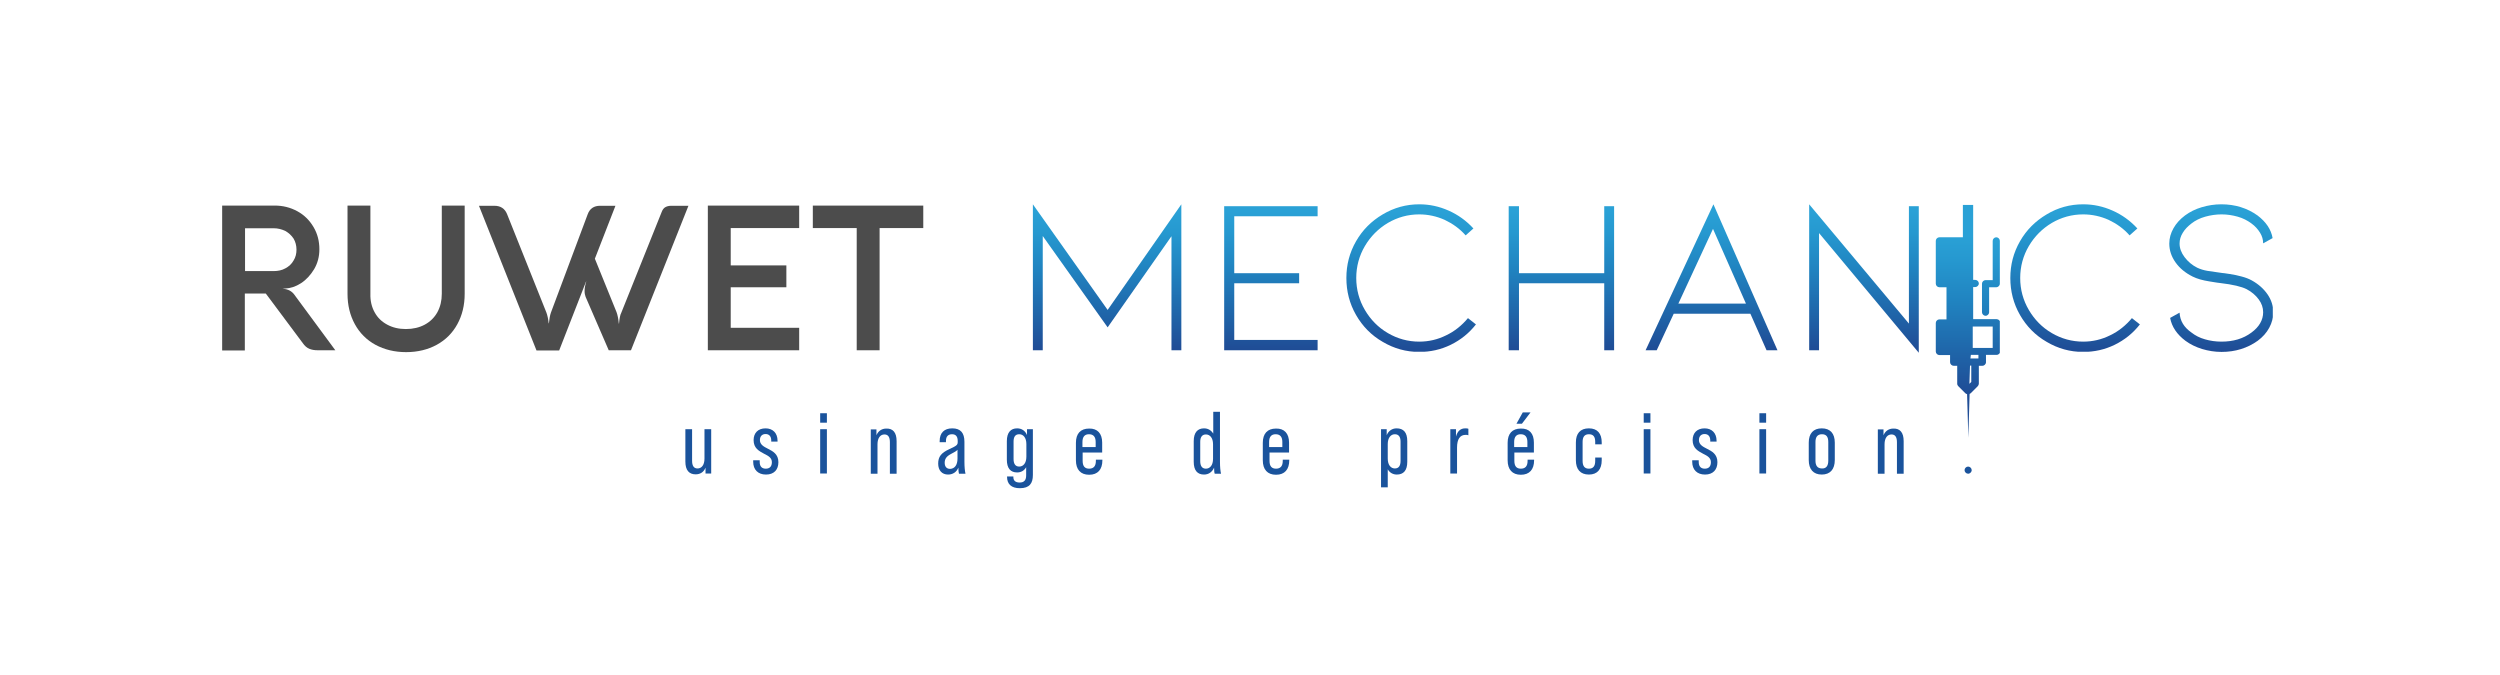 <?xml version="1.0" encoding="UTF-8"?> <svg xmlns="http://www.w3.org/2000/svg" xmlns:xlink="http://www.w3.org/1999/xlink" version="1.1" id="Calque_1" x="0px" y="0px" viewBox="0 0 1190.6 321.7" style="enable-background:new 0 0 1190.6 321.7;" xml:space="preserve"> <style type="text/css"> .st0{clip-path:url(#SVGID_2_);} .st1{opacity:0.7;clip-path:url(#SVGID_4_);} .st2{clip-path:url(#SVGID_6_);} .st3{clip-path:url(#SVGID_8_);fill:url(#SVGID_9_);} .st4{clip-path:url(#SVGID_11_);fill:url(#SVGID_12_);} .st5{clip-path:url(#SVGID_14_);fill:url(#SVGID_15_);} .st6{clip-path:url(#SVGID_17_);fill:url(#SVGID_18_);} .st7{clip-path:url(#SVGID_20_);fill:url(#SVGID_21_);} .st8{clip-path:url(#SVGID_23_);fill:url(#SVGID_24_);} .st9{clip-path:url(#SVGID_26_);fill:url(#SVGID_27_);} .st10{clip-path:url(#SVGID_29_);fill:url(#SVGID_30_);} .st11{clip-path:url(#SVGID_32_);fill:#1A539C;} .st12{clip-path:url(#SVGID_34_);fill:url(#SVGID_35_);} .st13{clip-path:url(#SVGID_37_);fill:url(#SVGID_38_);} </style> <g> <defs> <rect id="SVGID_1_" width="1190.6" height="321.7"></rect> </defs> <clipPath id="SVGID_2_"> <use xlink:href="#SVGID_1_" style="overflow:visible;"></use> </clipPath> <g class="st0"> <defs> <rect id="SVGID_3_" y="0" width="1190.6" height="321.7"></rect> </defs> <clipPath id="SVGID_4_"> <use xlink:href="#SVGID_3_" style="overflow:visible;"></use> </clipPath> <g class="st1"> <g> <defs> <rect id="SVGID_5_" x="105.8" y="97.9" width="333.9" height="69.8"></rect> </defs> <clipPath id="SVGID_6_"> <use xlink:href="#SVGID_5_" style="overflow:visible;"></use> </clipPath> <path class="st2" d="M105.8,166.8V97.9h25c3.9,0,7.5,0.9,10.8,2.7c3.3,1.8,5.8,4.3,7.7,7.5c1.9,3.2,2.8,6.7,2.8,10.6 c0,3.5-0.8,6.6-2.5,9.5c-1.7,2.8-3.8,5.1-6.3,6.7c-2.5,1.6-5,2.4-7.4,2.5l-1.4,0v0c1.4,0.2,2.6,0.5,3.5,1 c0.9,0.5,1.7,1.2,2.3,2.1l19.4,26.3h-8.5c-1.4,0-2.7-0.2-3.9-0.7c-1.2-0.5-2.2-1.4-3.1-2.7l-17.6-23.6h-10v27.1H105.8z M116.7,129.1h13.7c2,0,3.9-0.4,5.5-1.3c1.7-0.9,3-2.1,3.9-3.7c1-1.6,1.4-3.3,1.4-5.2c0-2-0.5-3.8-1.4-5.3 c-1-1.5-2.3-2.7-3.9-3.6c-1.7-0.8-3.5-1.3-5.6-1.3h-13.6V129.1z"></path> <path class="st2" d="M178.4,148.7c1.4,2.6,3.4,4.5,6,5.9c2.6,1.4,5.5,2.1,8.9,2.1c3.4,0,6.4-0.7,9-2.1c2.6-1.4,4.6-3.4,6-5.9 c1.4-2.6,2.1-5.5,2.1-8.8v-42h10.9v42c0,5.5-1.2,10.3-3.5,14.5c-2.3,4.2-5.6,7.5-9.8,9.8c-4.2,2.3-9.1,3.5-14.6,3.5 c-5.5,0-10.3-1.2-14.6-3.5c-4.2-2.3-7.5-5.6-9.8-9.8s-3.5-9-3.5-14.5v-42h10.9v42C176.3,143.2,177,146.2,178.4,148.7"></path> <path class="st2" d="M327.9,97.9l-27.4,68.9h-10.6l-11-25.4c-0.3-0.8-0.5-1.7-0.5-2.8c0-1.4,0.3-2.9,0.8-4.5l-0.1,0l-12.8,32.8 h-10.8l-27.4-68.9h7.3c3,0,5,1.3,6.1,4l18.7,46.8c0.5,1.3,0.9,3.1,1.1,5.2h0.1c0.2-2,0.5-3.8,1-5.2l17.5-46.8c1-2.7,3-4,5.9-4 h7.3l-9.8,25.2l10.3,25.4c0.5,1.3,0.9,3.2,1.1,5.5h0.1c0.2-2.3,0.5-4.1,1.1-5.2l19.2-47.9c0.4-1.1,1-1.9,1.7-2.3 c0.7-0.4,1.6-0.7,2.8-0.7H327.9z"></path> <polygon class="st2" points="337.1,166.8 337.1,97.9 380.6,97.9 380.6,108.6 348,108.6 348,126.4 374.5,126.4 374.5,136.8 348,136.8 348,156.1 380.6,156.1 380.6,166.8 "></polygon> <polygon class="st2" points="387.1,97.9 439.7,97.9 439.7,108.6 418.9,108.6 418.9,166.8 408,166.8 408,108.6 387.1,108.6 "></polygon> </g> </g> </g> <g class="st0"> <defs> <polygon id="SVGID_7_" points="557.9,166.8 557.9,112.5 527.5,155.9 496.6,112.4 496.6,166.8 491.9,166.8 491.9,97.3 527.5,147.6 562.6,97.3 562.6,166.8 "></polygon> </defs> <clipPath id="SVGID_8_"> <use xlink:href="#SVGID_7_" style="overflow:visible;"></use> </clipPath> <linearGradient id="SVGID_9_" gradientUnits="userSpaceOnUse" x1="0" y1="321.691" x2="1" y2="321.691" gradientTransform="matrix(0 -65.523 -65.523 0 21605.541 165.903)"> <stop offset="0" style="stop-color:#1F4D96"></stop> <stop offset="0.199" style="stop-color:#1F60A5"></stop> <stop offset="0.574" style="stop-color:#2083C0"></stop> <stop offset="0.852" style="stop-color:#2699D0"></stop> <stop offset="1" style="stop-color:#2AA1D6"></stop> </linearGradient> <rect x="491.9" y="97.3" class="st3" width="70.8" height="69.5"></rect> </g> <g class="st0"> <defs> <polygon id="SVGID_10_" points="583,166.8 583,98.2 627.5,98.2 627.5,103 587.8,103 587.8,130.1 618.7,130.1 618.7,134.9 587.8,134.9 587.8,161.9 627.5,161.9 627.5,166.8 "></polygon> </defs> <clipPath id="SVGID_11_"> <use xlink:href="#SVGID_10_" style="overflow:visible;"></use> </clipPath> <linearGradient id="SVGID_12_" gradientUnits="userSpaceOnUse" x1="0" y1="321.691" x2="1" y2="321.691" gradientTransform="matrix(0 -65.523 -65.523 0 21683.545 165.903)"> <stop offset="0" style="stop-color:#1F4D96"></stop> <stop offset="0.199" style="stop-color:#1F60A5"></stop> <stop offset="0.574" style="stop-color:#2083C0"></stop> <stop offset="0.852" style="stop-color:#2699D0"></stop> <stop offset="1" style="stop-color:#2AA1D6"></stop> </linearGradient> <rect x="583" y="98.2" class="st4" width="44.5" height="68.7"></rect> </g> <g class="st0"> <defs> <path id="SVGID_13_" d="M658.5,102.1c-5.4,3.2-9.6,7.4-12.7,12.8c-3.1,5.4-4.6,11.2-4.6,17.5c0,6.3,1.5,12.2,4.6,17.6 s7.3,9.7,12.7,12.8c5.4,3.2,11.2,4.8,17.4,4.8c5.3,0,10.3-1.1,15-3.4c4.7-2.3,8.7-5.5,12-9.7l-3.8-3c-2.9,3.5-6.4,6.3-10.4,8.2 c-4,2-8.3,3-12.8,3c-5.4,0-10.4-1.4-15-4.1c-4.6-2.7-8.2-6.4-10.9-11c-2.7-4.6-4.1-9.7-4.1-15.2c0-5.5,1.4-10.6,4.1-15.2 c2.7-4.6,6.4-8.3,10.9-11c4.6-2.7,9.6-4.1,15-4.1c4.2,0,8.3,0.9,12.1,2.6c3.8,1.8,7.2,4.2,10,7.4l3.7-3.3 c-3.4-3.7-7.3-6.5-11.8-8.5c-4.5-2-9.1-3-14-3C669.7,97.3,663.9,98.9,658.5,102.1"></path> </defs> <clipPath id="SVGID_14_"> <use xlink:href="#SVGID_13_" style="overflow:visible;"></use> </clipPath> <linearGradient id="SVGID_15_" gradientUnits="userSpaceOnUse" x1="0" y1="321.691" x2="1" y2="321.691" gradientTransform="matrix(0 -65.523 -65.523 0 21750.4 165.903)"> <stop offset="0" style="stop-color:#1F4D96"></stop> <stop offset="0.199" style="stop-color:#1F60A5"></stop> <stop offset="0.574" style="stop-color:#2083C0"></stop> <stop offset="0.852" style="stop-color:#2699D0"></stop> <stop offset="1" style="stop-color:#2AA1D6"></stop> </linearGradient> <rect x="641.2" y="97.3" class="st5" width="61.8" height="70.2"></rect> </g> <g class="st0"> <defs> <polygon id="SVGID_16_" points="764,98.2 764,130.1 723.4,130.1 723.4,98.2 718.5,98.2 718.5,130.1 718.5,166.8 723.4,166.8 723.4,134.9 764,134.9 764,166.8 768.7,166.8 768.7,132.4 768.7,98.2 "></polygon> </defs> <clipPath id="SVGID_17_"> <use xlink:href="#SVGID_16_" style="overflow:visible;"></use> </clipPath> <linearGradient id="SVGID_18_" gradientUnits="userSpaceOnUse" x1="0" y1="321.691" x2="1" y2="321.691" gradientTransform="matrix(0 -65.523 -65.523 0 21821.91 165.903)"> <stop offset="0" style="stop-color:#1F4D96"></stop> <stop offset="0.199" style="stop-color:#1F60A5"></stop> <stop offset="0.574" style="stop-color:#2083C0"></stop> <stop offset="0.852" style="stop-color:#2699D0"></stop> <stop offset="1" style="stop-color:#2AA1D6"></stop> </linearGradient> <rect x="718.5" y="98.2" class="st6" width="50.2" height="68.7"></rect> </g> <g class="st0"> <defs> <path id="SVGID_19_" d="M815.8,109l15.7,35.6h-32.2L815.8,109z M783.7,166.8h5.3l8.1-17.4h36.5l7.7,17.4h5.2L816,97.3 L783.7,166.8z"></path> </defs> <clipPath id="SVGID_20_"> <use xlink:href="#SVGID_19_" style="overflow:visible;"></use> </clipPath> <linearGradient id="SVGID_21_" gradientUnits="userSpaceOnUse" x1="0" y1="321.691" x2="1" y2="321.691" gradientTransform="matrix(0 -65.523 -65.523 0 21893.416 165.903)"> <stop offset="0" style="stop-color:#1F4D96"></stop> <stop offset="0.199" style="stop-color:#1F60A5"></stop> <stop offset="0.574" style="stop-color:#2083C0"></stop> <stop offset="0.852" style="stop-color:#2699D0"></stop> <stop offset="1" style="stop-color:#2AA1D6"></stop> </linearGradient> <rect x="783.7" y="97.3" class="st7" width="62.8" height="69.5"></rect> </g> <g class="st0"> <defs> <polygon id="SVGID_22_" points="861.6,166.8 866.3,166.8 866.3,111 913.8,168 913.8,98.2 909.1,98.2 909.1,154.1 861.6,97.3 "></polygon> </defs> <clipPath id="SVGID_23_"> <use xlink:href="#SVGID_22_" style="overflow:visible;"></use> </clipPath> <linearGradient id="SVGID_24_" gradientUnits="userSpaceOnUse" x1="0" y1="321.691" x2="1" y2="321.691" gradientTransform="matrix(0 -65.523 -65.523 0 21965.982 165.903)"> <stop offset="0" style="stop-color:#1F4D96"></stop> <stop offset="0.199" style="stop-color:#1F60A5"></stop> <stop offset="0.574" style="stop-color:#2083C0"></stop> <stop offset="0.852" style="stop-color:#2699D0"></stop> <stop offset="1" style="stop-color:#2AA1D6"></stop> </linearGradient> <rect x="861.6" y="97.3" class="st8" width="52.3" height="70.7"></rect> </g> <g class="st0"> <defs> <path id="SVGID_25_" d="M974.7,102.1c-5.4,3.2-9.6,7.4-12.7,12.8c-3.1,5.4-4.6,11.2-4.6,17.5c0,6.3,1.5,12.2,4.6,17.6 c3.1,5.4,7.3,9.7,12.7,12.8c5.4,3.2,11.2,4.8,17.4,4.8c5.3,0,10.3-1.1,15-3.4c4.7-2.3,8.7-5.5,12-9.7l-3.8-3 c-2.9,3.5-6.4,6.3-10.4,8.2c-4,2-8.3,3-12.8,3c-5.4,0-10.4-1.4-15-4.1c-4.6-2.7-8.2-6.4-10.9-11c-2.7-4.6-4.1-9.7-4.1-15.2 c0-5.5,1.4-10.6,4.1-15.2c2.7-4.6,6.4-8.3,10.9-11c4.6-2.7,9.6-4.1,15-4.1c4.2,0,8.3,0.9,12.1,2.6c3.8,1.8,7.2,4.2,10,7.4 l3.7-3.3c-3.4-3.7-7.3-6.5-11.8-8.5c-4.5-2-9.1-3-14-3C985.8,97.3,980,98.9,974.7,102.1"></path> </defs> <clipPath id="SVGID_26_"> <use xlink:href="#SVGID_25_" style="overflow:visible;"></use> </clipPath> <linearGradient id="SVGID_27_" gradientUnits="userSpaceOnUse" x1="0" y1="321.691" x2="1" y2="321.691" gradientTransform="matrix(0 -65.523 -65.523 0 22066.529 165.903)"> <stop offset="0" style="stop-color:#1F4D96"></stop> <stop offset="0.199" style="stop-color:#1F60A5"></stop> <stop offset="0.574" style="stop-color:#2083C0"></stop> <stop offset="0.852" style="stop-color:#2699D0"></stop> <stop offset="1" style="stop-color:#2AA1D6"></stop> </linearGradient> <rect x="957.4" y="97.3" class="st9" width="61.8" height="70.2"></rect> </g> <g class="st0"> <defs> <path id="SVGID_28_" d="M1048.5,98.7c-3,0.9-5.6,2.2-7.9,3.9c-2.4,1.8-4.2,3.8-5.5,6.1c-1.3,2.3-2,4.7-2,7.3c0,3.2,1,6.2,3,9 c2,2.8,4.7,5,8.1,6.7c2.2,1.1,4.8,1.8,7.9,2.3c3.1,0.5,4.8,0.8,5.3,0.8c6,0.7,10.1,1.7,12.5,2.9c2.5,1.3,4.4,3,5.8,4.9 c1.4,1.9,2.1,3.9,2.1,6.1c0,3.7-1.9,7-5.6,9.7c-3.9,2.9-8.6,4.3-14.3,4.3c-2.7,0-5.4-0.4-7.8-1.1c-2.5-0.7-4.6-1.8-6.4-3.2 c-3.6-2.5-5.5-5.6-5.7-9.5l-4.5,2.5c0.8,4.3,3.3,7.9,7.3,10.9c2.3,1.7,5,3,7.9,3.9c3,0.9,6.1,1.4,9.3,1.4 c6.5,0,12.3-1.8,17.2-5.3c2.4-1.8,4.2-3.8,5.5-6.2c1.3-2.4,1.9-4.8,1.9-7.4c0-3-0.9-5.9-2.7-8.5c-1.8-2.6-4.3-4.9-7.6-6.7 c-1.3-0.7-2.8-1.3-4.7-1.8c-1.8-0.5-3.7-0.9-5.7-1.2c-2-0.3-3.2-0.5-3.7-0.5c-2.8-0.4-5.1-0.7-6.9-1c-1.8-0.3-3.4-0.8-4.9-1.5 c-2.4-1.2-4.4-2.9-6-5c-1.6-2.1-2.4-4.3-2.4-6.5c0-1.8,0.5-3.5,1.5-5.1c1-1.7,2.4-3.1,4.2-4.5c1.8-1.4,4-2.5,6.5-3.2 c2.5-0.7,5.1-1.1,7.8-1.1c2.7,0,5.2,0.4,7.7,1.1c2.5,0.7,4.6,1.8,6.5,3.2c1.8,1.3,3.1,2.8,4.1,4.4c1,1.6,1.5,3.3,1.5,5.1l4.5-2.5 c-0.7-4.1-3.1-7.7-7.2-10.8c-4.9-3.5-10.7-5.3-17.2-5.3C1054.6,97.3,1051.5,97.8,1048.5,98.7"></path> </defs> <clipPath id="SVGID_29_"> <use xlink:href="#SVGID_28_" style="overflow:visible;"></use> </clipPath> <linearGradient id="SVGID_30_" gradientUnits="userSpaceOnUse" x1="0" y1="321.691" x2="1" y2="321.691" gradientTransform="matrix(0 -65.523 -65.523 0 22136.031 165.903)"> <stop offset="0" style="stop-color:#1F4D96"></stop> <stop offset="0.199" style="stop-color:#1F60A5"></stop> <stop offset="0.574" style="stop-color:#2083C0"></stop> <stop offset="0.852" style="stop-color:#2699D0"></stop> <stop offset="1" style="stop-color:#2AA1D6"></stop> </linearGradient> <rect x="1033.1" y="97.3" class="st10" width="49.3" height="70.3"></rect> </g> <g class="st0"> <defs> <rect id="SVGID_31_" y="0" width="1190.6" height="321.7"></rect> </defs> <clipPath id="SVGID_32_"> <use xlink:href="#SVGID_31_" style="overflow:visible;"></use> </clipPath> <path class="st11" d="M338.7,204.4v21.1H336l0-2.8c-0.8,2.1-2.5,3.2-4.7,3.2c-3.1,0-4.9-1.9-4.9-6.1v-15.4h3.2v15 c0,2.4,0.8,3.7,2.6,3.7c1.9,0,3.3-1.6,3.3-4.7v-14H338.7z"></path> <path class="st11" d="M358.7,219.9v-0.7h3.1v0.8c0,2.3,1.2,3.2,2.9,3.2c1.7,0,2.9-0.9,2.9-3.1c0-2.1-1.7-3-3.7-4 c-2.4-1.3-5-2.6-5-6.5c0-3.4,2.1-5.6,5.7-5.6c3.4,0,5.7,2.2,5.7,5.9v0.4h-3v-0.5c0-2.1-1.1-3.1-2.7-3.1c-1.5,0-2.7,0.9-2.7,2.9 c0,2.1,1.8,3.1,3.8,4.1c2.4,1.2,5,2.6,5,6.4c0,3.6-2.1,5.9-5.9,5.9C361,226,358.7,223.7,358.7,219.9"></path> <path class="st11" d="M390.6,196.8h3.2v4.5h-3.2V196.8z M390.6,204.4h3.2v21.1h-3.2V204.4z"></path> <path class="st11" d="M427,210.1v15.5h-3.2v-15c0-2.4-0.8-3.7-2.6-3.7c-1.9,0-3.3,1.6-3.3,4.7v14h-3.2v-21.1h2.7l0,2.8 c0.8-2,2.5-3.2,4.7-3.2C425.2,204,427,205.9,427,210.1"></path> <path class="st11" d="M456.7,225.6c-0.1-0.4-0.3-1.5-0.3-2.9c-0.8,2.1-2.6,3.3-4.9,3.3c-2.9,0-4.7-2-4.7-5.2 c0-3.3,1.4-5.1,5.3-6.9c3.5-1.6,4-2,4-3.4v-0.5c0-2.1-0.9-3.2-2.7-3.2c-1.9,0-2.9,1.1-2.9,3.2v0.6h-3v-0.5c0-4,2.2-6.1,6-6.1 c4,0,5.8,2.2,5.8,6.4v9.4c0,2.6,0.2,4.5,0.5,5.8H456.7z M456,218.4v-4.2c-0.4,0.5-1.3,1.1-3.1,2c-2.1,1.1-3,2.3-3,4.2 c0,1.8,0.9,2.9,2.6,2.9C454.7,223.2,456,221.4,456,218.4"></path> <path class="st11" d="M491.9,204.4v21.8c0,4-1.6,6.3-6.2,6.3c-4,0-6.1-1.9-6.1-5.4v-0.2h3v0.3c0,1.7,1,2.6,3,2.6 c2.1,0,3.1-1.1,3.1-3.4v-3.9c-0.9,1.6-2.4,2.5-4.3,2.5c-3.1,0-4.9-1.9-4.9-6.1v-8.8c0-4.2,1.9-6.1,4.9-6.1c2.2,0,3.9,1.2,4.7,3.2 l0-2.8H491.9z M488.8,217.5v-6c0-3.1-1.5-4.7-3.4-4.7c-2,0-2.7,1.4-2.7,3.5v8.3c0,2.2,0.8,3.6,2.7,3.6 C487.3,222.2,488.8,220.6,488.8,217.5"></path> <path class="st11" d="M524.9,210.8v4.7h-9.3v4c0,2.6,1.1,3.7,3.1,3.7c2.1,0,3.2-1.2,3.2-3.7v-0.6h3.1v0.3c0,4.4-2.2,6.9-6.3,6.9 c-4.1,0-6.3-2.5-6.3-6.9v-8.3c0-4.4,2.2-6.8,6.3-6.8C522.6,204,524.9,206.4,524.9,210.8 M521.8,212.9v-2.4c0-2.5-1.1-3.7-3.2-3.7 c-2,0-3.1,1.2-3.1,3.7v2.4H521.8z"></path> <path class="st11" d="M578.5,225.6c-0.2-0.5-0.3-1.5-0.3-2.9c-0.9,2.1-2.6,3.3-4.8,3.3c-3.1,0-4.9-1.9-4.9-6.1v-9.8 c0-4.2,1.9-6.1,4.9-6.1c1.9,0,3.4,0.9,4.4,2.5v-10.4h3.2v23.7c0,2.7,0.2,4.5,0.5,5.8H578.5z M577.7,218.5v-6.9 c0-3.1-1.5-4.7-3.4-4.7s-2.7,1.4-2.7,3.5v9.2c0,2.2,0.8,3.6,2.7,3.6S577.7,221.6,577.7,218.5"></path> <path class="st11" d="M613.9,210.8v4.7h-9.3v4c0,2.6,1.1,3.7,3.1,3.7c2.1,0,3.2-1.2,3.2-3.7v-0.6h3.1v0.3c0,4.4-2.2,6.9-6.3,6.9 c-4.1,0-6.3-2.5-6.3-6.9v-8.3c0-4.4,2.2-6.8,6.3-6.8C611.6,204,613.9,206.4,613.9,210.8 M610.7,212.9v-2.4c0-2.5-1.1-3.7-3.2-3.7 c-2,0-3.1,1.2-3.1,3.7v2.4H610.7z"></path> <path class="st11" d="M670.2,210.1v9.8c0,4.2-1.8,6.1-5,6.1c-1.8,0-3.4-0.9-4.3-2.5v8.6h-3.2v-27.7h2.7l0,2.9 c0.8-2.1,2.6-3.3,4.7-3.3C668.4,204,670.2,205.9,670.2,210.1 M667,210.3c0-2.1-0.8-3.5-2.7-3.5c-1.9,0-3.4,1.6-3.4,4.7v6.9 c0,3.1,1.5,4.7,3.4,4.7c1.9,0,2.7-1.4,2.7-3.6V210.3z"></path> <path class="st11" d="M699.3,204.2v3.1c-0.4-0.2-0.8-0.2-1.3-0.2c-2.7,0-4.1,2-4.1,6.1v12.3h-3.2v-21.1h2.7l0,3.5 c0.7-2.6,2.2-3.9,4.4-3.9C698.5,204,698.9,204,699.3,204.2"></path> <path class="st11" d="M730.5,210.8v4.7h-9.3v4c0,2.6,1.1,3.7,3.1,3.7c2.1,0,3.2-1.2,3.2-3.7v-0.6h3.1v0.3c0,4.4-2.2,6.9-6.3,6.9 c-4.1,0-6.3-2.5-6.3-6.9v-8.3c0-4.4,2.2-6.8,6.3-6.8C728.3,204,730.5,206.4,730.5,210.8 M727.4,212.9v-2.4c0-2.5-1.1-3.7-3.2-3.7 c-2,0-3.1,1.2-3.1,3.7v2.4H727.4z M724.8,201.8h-2.6l3-5.4h3.7L724.8,201.8z"></path> <path class="st11" d="M750.5,219.2v-8.5c0-4.3,2.1-6.7,6.2-6.7c4.1,0,6.1,2.5,6.1,6.7v0.9h-3.1v-1.2c0-2.4-0.9-3.6-3-3.6 c-2.1,0-3,1.3-3,3.6v9.1c0,2.4,0.9,3.7,3,3.7c2.1,0,3-1.3,3-3.7v-1.6h3.1v1.3c0,4.2-2,6.8-6.1,6.8 C752.6,226,750.5,223.5,750.5,219.2"></path> <path class="st11" d="M782.8,196.8h3.2v4.5h-3.2V196.8z M782.8,204.4h3.2v21.1h-3.2V204.4z"></path> <path class="st11" d="M805.9,219.9v-0.7h3.1v0.8c0,2.3,1.2,3.2,2.9,3.2c1.7,0,2.9-0.9,2.9-3.1c0-2.1-1.7-3-3.7-4 c-2.4-1.3-5-2.6-5-6.5c0-3.4,2.1-5.6,5.7-5.6c3.4,0,5.7,2.2,5.7,5.9v0.4h-3v-0.5c0-2.1-1.1-3.1-2.7-3.1c-1.5,0-2.7,0.9-2.7,2.9 c0,2.1,1.8,3.1,3.8,4.1c2.4,1.2,5,2.6,5,6.4c0,3.6-2.1,5.9-5.9,5.9C808.2,226,805.9,223.7,805.9,219.9"></path> <path class="st11" d="M837.9,196.8h3.2v4.5h-3.2V196.8z M837.9,204.4h3.2v21.1h-3.2V204.4z"></path> <path class="st11" d="M861.4,219.1v-8.3c0-4.4,2.2-6.8,6.2-6.8c4,0,6.2,2.4,6.2,6.8v8.3c0,4.4-2.2,6.9-6.2,6.9 C863.6,226,861.4,223.5,861.4,219.1 M870.7,219.4v-8.9c0-2.3-0.8-3.7-3-3.7c-2.2,0-3.1,1.4-3.1,3.7v8.9c0,2.3,0.9,3.7,3.1,3.7 C869.8,223.2,870.7,221.7,870.7,219.4"></path> <path class="st11" d="M906.6,210.1v15.5h-3.2v-15c0-2.4-0.8-3.7-2.6-3.7c-1.9,0-3.3,1.6-3.3,4.7v14h-3.2v-21.1h2.7l0,2.8 c0.8-2,2.5-3.2,4.7-3.2C904.8,204,906.6,205.9,906.6,210.1"></path> <path class="st11" d="M939,223.9c0-0.9-0.8-1.7-1.7-1.7s-1.7,0.8-1.7,1.7s0.8,1.7,1.7,1.7S939,224.8,939,223.9"></path> </g> <g class="st0"> <defs> <path id="SVGID_33_" d="M949,114.7v18.7h-3.4c-0.9,0-1.7,0.8-1.7,1.7v13.6c0,0.9,0.8,1.7,1.7,1.7c0.9,0,1.7-0.8,1.7-1.7v-11.9 h3.4c0.9,0,1.7-0.8,1.7-1.7v-20.4c0-0.9-0.8-1.7-1.7-1.7C949.8,113,949,113.8,949,114.7"></path> </defs> <clipPath id="SVGID_34_"> <use xlink:href="#SVGID_33_" style="overflow:visible;"></use> </clipPath> <linearGradient id="SVGID_35_" gradientUnits="userSpaceOnUse" x1="0" y1="321.691" x2="1" y2="321.691" gradientTransform="matrix(0 -74.668 -74.668 0 24968.211 186.728)"> <stop offset="0" style="stop-color:#1F4D96"></stop> <stop offset="0.199" style="stop-color:#1F60A5"></stop> <stop offset="0.574" style="stop-color:#2083C0"></stop> <stop offset="0.852" style="stop-color:#2699D0"></stop> <stop offset="1" style="stop-color:#2AA1D6"></stop> </linearGradient> <rect x="943.9" y="113" class="st12" width="8.5" height="37.4"></rect> </g> <g class="st0"> <defs> <path id="SVGID_36_" d="M938.2,174.1h0.6v7.8l-0.9,0.9L938.2,174.1z M938.2,170.7h0.2l0.2-1.7h3.6v1.7h-1.7L938.2,170.7 L938.2,170.7z M939.5,155.5h6.1h3.4v10.2h-9.5V155.5z M934.8,97.6V113h-11.2c-0.9,0-1.7,0.8-1.7,1.7v20.4c0,0.9,0.8,1.7,1.7,1.7 h3.4v15.3h-3.4c-0.9,0-1.7,0.8-1.7,1.7v13.6c0,0.9,0.8,1.7,1.7,1.7h5.1v3.4c0,0.9,0.8,1.7,1.7,1.7h1.7v8.5c0,0.5,0.2,0.9,0.5,1.2 l3.4,3.4c0.2,0.2,0.5,0.3,0.8,0.4l0.6,20.8l0.6-20.9c0.2-0.1,0.4-0.2,0.5-0.3l3.4-3.4c0.3-0.3,0.5-0.8,0.5-1.2v-8.5h1.7 c0.9,0,1.7-0.8,1.7-1.7V169h5.1c0.9,0,1.7-0.8,1.7-1.7v-13.6c0-0.9-0.8-1.7-1.7-1.7h-5.1h-6.1v-15.3h1c0.9,0,1.7-0.8,1.7-1.7 c0-0.9-0.8-1.7-1.7-1.7h-1V97.6H934.8z"></path> </defs> <clipPath id="SVGID_37_"> <use xlink:href="#SVGID_36_" style="overflow:visible;"></use> </clipPath> <linearGradient id="SVGID_38_" gradientUnits="userSpaceOnUse" x1="0" y1="321.691" x2="1" y2="321.691" gradientTransform="matrix(0 -74.668 -74.668 0 24957.172 186.728)"> <stop offset="0" style="stop-color:#1F4D96"></stop> <stop offset="0.199" style="stop-color:#1F60A5"></stop> <stop offset="0.574" style="stop-color:#2083C0"></stop> <stop offset="0.852" style="stop-color:#2699D0"></stop> <stop offset="1" style="stop-color:#2AA1D6"></stop> </linearGradient> <rect x="921.8" y="97.6" class="st13" width="30.6" height="110.8"></rect> </g> </g> </svg> 
